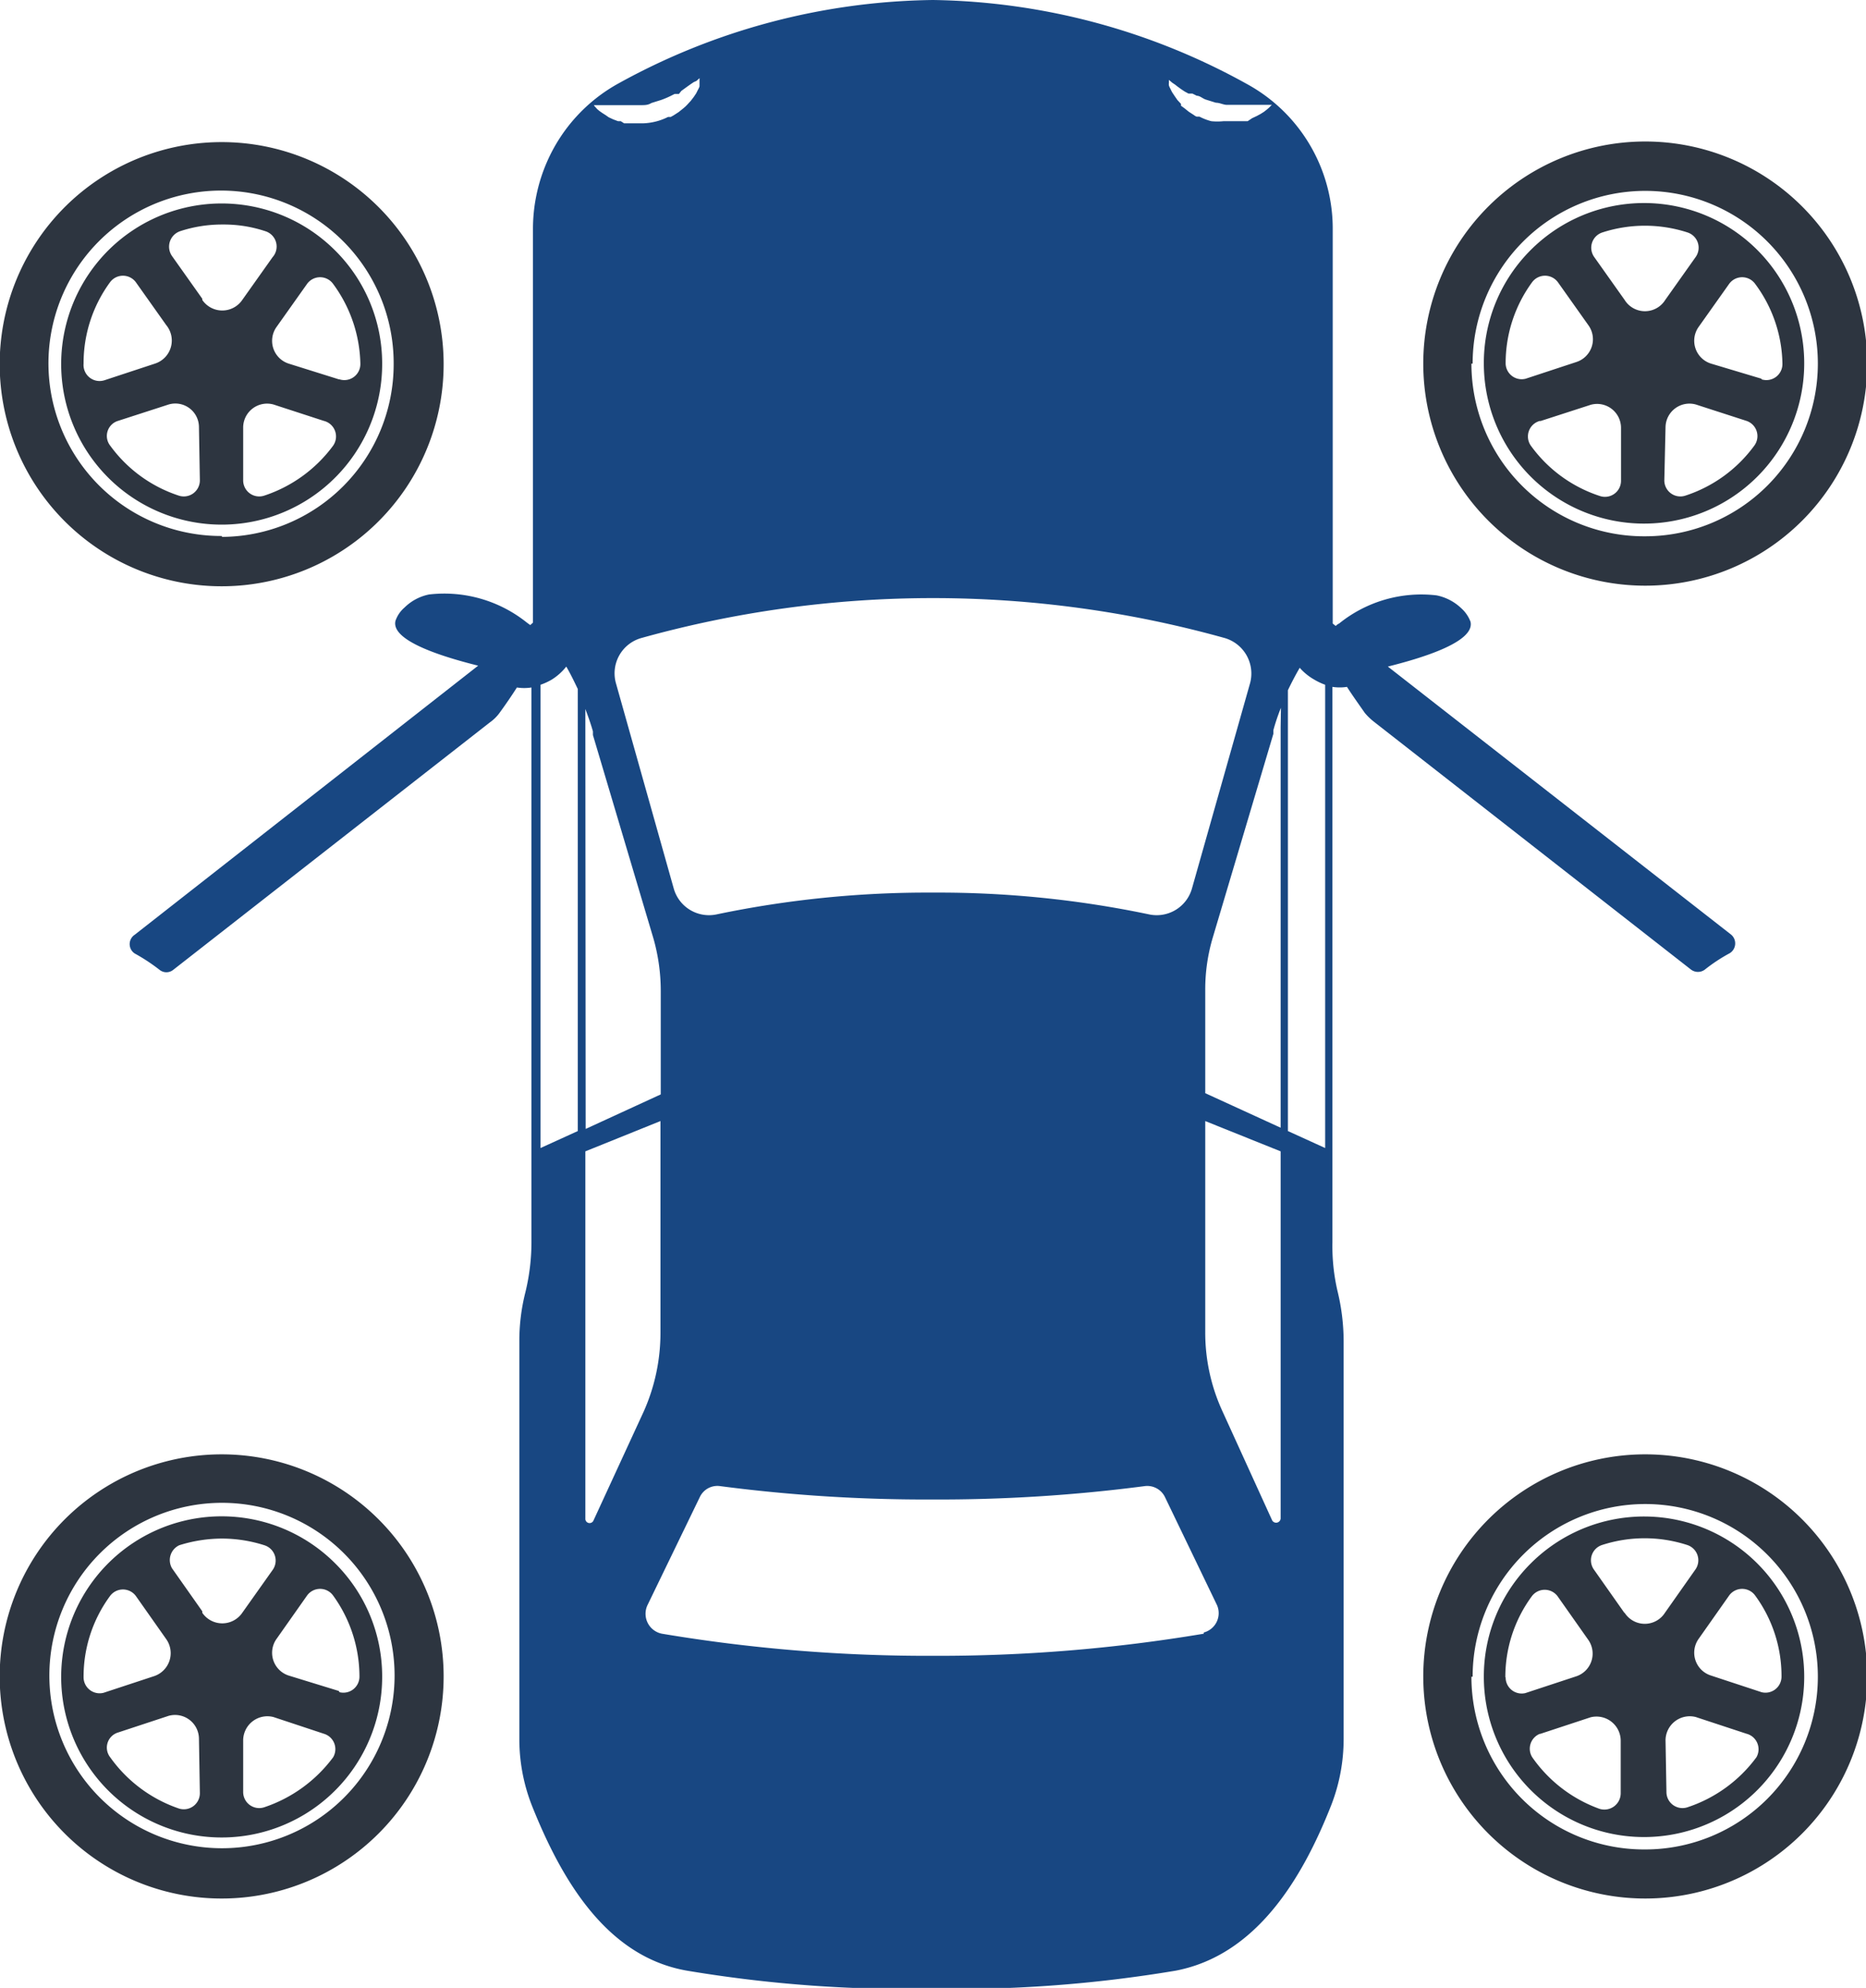 <svg id="Vrstva_1" data-name="Vrstva 1" xmlns="http://www.w3.org/2000/svg" viewBox="0 0 61.62 65.61"><defs><style>.cls-1{fill:#184782;}.cls-2{fill:#2d3540;}</style></defs><title>vymena_pneu</title><path class="cls-1" d="M57.17,30.85,45.83,22c1-.25,2.89-.79,2.73-1.48a1.13,1.13,0,0,0-.3-.44,1.65,1.65,0,0,0-.82-.43,4.32,4.32,0,0,0-3.22.93.33.33,0,0,0-.11.08l-.1-.08v-13a5.44,5.44,0,0,0-2.82-4.8A22,22,0,0,0,30.81,0,22,22,0,0,0,20.43,2.75a5.44,5.44,0,0,0-2.37,2.6,5.53,5.53,0,0,0-.46,2.2v13l-.09.08-.11-.08a4.36,4.36,0,0,0-3.23-.93,1.6,1.6,0,0,0-.81.43,1,1,0,0,0-.3.44c-.17.69,1.73,1.23,2.73,1.48L4.45,30.85a.37.37,0,0,0,0,.62,6.1,6.1,0,0,1,.82.54.36.36,0,0,0,.45,0l10.46-8.17a1.37,1.37,0,0,0,.3-.29c.22-.3.41-.58.59-.86a1.56,1.56,0,0,0,.48,0V41a7,7,0,0,1-.2,1.65,6.52,6.52,0,0,0-.2,1.64v13.1a6,6,0,0,0,.41,2.19c1,2.51,2.49,5,5.12,5.46a44.11,44.11,0,0,0,8.08.6,44,44,0,0,0,8.07-.6c2.64-.51,4.16-3,5.13-5.46a6,6,0,0,0,.41-2.19V44.26a7,7,0,0,0-.2-1.64A6.55,6.55,0,0,1,44,41V22.67a1.56,1.56,0,0,0,.48,0c.18.28.38.56.59.86a2,2,0,0,0,.3.29L55.84,32a.38.38,0,0,0,.46,0,5.53,5.53,0,0,1,.82-.54A.38.38,0,0,0,57.17,30.85ZM19.08,37.33l-1.23.56V22.6a2,2,0,0,0,.37-.17A1.86,1.86,0,0,0,18.7,22c.14.24.26.49.38.74ZM38.53,2.58l.11.09.07.06.09.06.09.07.11.08.12.08.13.07.06,0,.07,0,.14.07c.11,0,.2.1.31.13l.32.1c.12,0,.23.06.34.07l.33,0h.73l.12,0h.11l.09,0,.13,0h0l0,0-.1.1-.07.06-.09.07-.11.07-.13.07-.15.07L41.2,4l-.08,0L41,4l-.19,0-.2,0h-.21A2,2,0,0,1,40,4a1.85,1.85,0,0,1-.39-.15l-.09,0a.26.26,0,0,1-.09-.05l-.17-.11-.15-.12L39,3.49,39,3.43l-.12-.13-.09-.13-.08-.12a1.33,1.33,0,0,1-.06-.12.54.54,0,0,1-.05-.11.36.36,0,0,1,0-.09c0-.06,0-.1,0-.13l0-.05Zm1.92,18.48a1.22,1.22,0,0,1,.83,1.49l-1.92,6.78a1.21,1.21,0,0,1-1.41.85,33.89,33.89,0,0,0-7.14-.72,34,34,0,0,0-7.15.72,1.21,1.21,0,0,1-1.41-.85l-1.91-6.78a1.21,1.21,0,0,1,.83-1.49,35.86,35.86,0,0,1,19.28,0ZM19.61,3.47l.13,0,.1,0H20l.11,0h.74l.33,0c.11,0,.22,0,.33-.07l.32-.1a2.88,2.88,0,0,0,.31-.13l.14-.07.07,0,.07,0L22.5,3l.11-.08.11-.08.1-.07.09-.06L23,2.67l.1-.09,0,0a.18.18,0,0,1,0,.05l0,.13,0,.09a.54.54,0,0,1-.05.11l-.06.12-.08.12-.1.13-.12.13-.06.06-.07.06-.15.12-.17.11-.09.05-.09,0a1.93,1.93,0,0,1-.4.15,2,2,0,0,1-.41.06H21l-.2,0-.19,0L20.5,4l-.09,0-.16-.06-.15-.07L20,3.8l-.11-.07-.1-.07-.07-.06-.09-.1,0,0ZM19.33,24v-.6c.09.24.18.49.25.74,0,.06,0,.07,0,.12l2,6.72a6.34,6.34,0,0,1,.24,1.73v3.41l-2.48,1.14Zm.27,26.18a.14.14,0,0,1-.27-.06V38L21.81,37v7a6.36,6.36,0,0,1-.55,2.58Zm20.15,3.74a53,53,0,0,1-8.94.73h0a53,53,0,0,1-8.95-.73.67.67,0,0,1-.48-.94l1.73-3.57a.64.64,0,0,1,.68-.36,52.43,52.43,0,0,0,7,.44h0a52.43,52.43,0,0,0,7-.44.65.65,0,0,1,.68.36l1.72,3.57A.66.66,0,0,1,39.75,53.88Zm2.54-3.8a.15.15,0,0,1-.28.06l-1.65-3.62a6.21,6.21,0,0,1-.56-2.58V37L42.29,38Zm0-26.12V37.22L39.8,36.08V32.67a6,6,0,0,1,.25-1.73l2-6.72s0-.06,0-.12a6.44,6.44,0,0,1,.25-.74Zm1.47,1.29V37.89l-1.23-.56V22.78c.12-.25.25-.5.39-.74a1.86,1.86,0,0,0,.48.39,2,2,0,0,0,.36.17Z"/><path class="cls-2" d="M7.33,4.69A7.33,7.33,0,1,0,14.65,12,7.33,7.33,0,0,0,7.33,4.69Zm0,13A5.7,5.7,0,1,1,13,12,5.7,5.7,0,0,1,7.33,17.72Z"/><path class="cls-2" d="M11.07,8.27A5.3,5.3,0,1,0,12.62,12,5.26,5.26,0,0,0,11.07,8.27ZM2.76,12h0a4.52,4.52,0,0,1,.87-2.68.53.53,0,0,1,.86,0l1,1.41A.8.8,0,0,1,5.12,12l-1.67.55A.53.53,0,0,1,2.76,12ZM6.6,15.86a.53.53,0,0,1-.69.5,4.55,4.55,0,0,1-2.27-1.65.52.52,0,0,1,.26-.82l1.67-.54a.78.78,0,0,1,1,.75Zm.08-6-1-1.41a.54.54,0,0,1,.27-.82,4.43,4.43,0,0,1,1.41-.22,4.32,4.32,0,0,1,1.4.22A.53.53,0,0,1,9,8.49L8,9.9A.8.8,0,0,1,6.68,9.9ZM11,14.71a4.62,4.62,0,0,1-2.28,1.65.53.53,0,0,1-.69-.5V14.1a.79.79,0,0,1,1-.75l1.66.54A.53.53,0,0,1,11,14.71Zm.19-2.19L9.53,12a.79.79,0,0,1-.39-1.22l1-1.41a.53.53,0,0,1,.86,0A4.59,4.59,0,0,1,11.9,12h0A.53.53,0,0,1,11.21,12.52Z"/><path class="cls-2" d="M7.33,48a7.33,7.33,0,1,0,7.32,7.32A7.33,7.33,0,0,0,7.33,48Zm0,13a5.7,5.7,0,1,1,5.7-5.7A5.7,5.7,0,0,1,7.33,61Z"/><path class="cls-2" d="M11.07,51.6a5.3,5.3,0,1,0,1.55,3.74A5.26,5.26,0,0,0,11.07,51.6ZM2.76,55.35h0a4.49,4.49,0,0,1,.87-2.67.53.53,0,0,1,.86,0l1,1.42a.8.8,0,0,1-.4,1.22l-1.67.55A.53.53,0,0,1,2.76,55.35ZM6.6,59.18a.53.53,0,0,1-.69.51A4.61,4.61,0,0,1,3.64,58a.52.52,0,0,1,.26-.82l1.67-.55a.79.79,0,0,1,1,.76Zm.08-6-1-1.42A.54.54,0,0,1,5.92,51a4.72,4.72,0,0,1,1.41-.22,4.61,4.61,0,0,1,1.4.22.53.53,0,0,1,.27.82L8,53.23A.8.8,0,0,1,6.68,53.23ZM11,58a4.68,4.68,0,0,1-2.28,1.65.53.53,0,0,1-.69-.51V57.43a.8.8,0,0,1,1-.76l1.66.55A.53.53,0,0,1,11,58Zm.19-2.19L9.53,55.3a.79.79,0,0,1-.39-1.22l1-1.42a.53.53,0,0,1,.86,0,4.56,4.56,0,0,1,.87,2.67h0A.53.53,0,0,1,11.21,55.85Z"/><path class="cls-2" d="M47,12a7.33,7.33,0,1,0,7.33-7.33A7.33,7.33,0,0,0,47,12Zm1.63,0a5.7,5.7,0,1,1,5.7,5.7A5.7,5.7,0,0,1,48.59,12Z"/><path class="cls-2" d="M49,12a5.29,5.29,0,1,0,1.55-3.75A5.26,5.26,0,0,0,49,12Zm9.17.5L56.5,12a.79.79,0,0,1-.4-1.22l1-1.41a.53.53,0,0,1,.86,0A4.52,4.52,0,0,1,58.86,12h0A.53.53,0,0,1,58.17,12.52ZM55,14.1a.79.79,0,0,1,1-.75l1.67.54a.53.53,0,0,1,.26.82,4.57,4.57,0,0,1-2.28,1.65.53.53,0,0,1-.69-.5ZM53.65,9.9l-1-1.41a.53.53,0,0,1,.27-.82,4.56,4.56,0,0,1,2.8,0,.53.53,0,0,1,.27.82l-1,1.41A.79.79,0,0,1,53.65,9.9Zm-2.79,4,1.67-.54a.79.79,0,0,1,1,.75v1.76a.53.53,0,0,1-.7.5,4.55,4.55,0,0,1-2.27-1.65A.53.53,0,0,1,50.86,13.89ZM49.72,12h0a4.52,4.52,0,0,1,.87-2.68.53.53,0,0,1,.86,0l1,1.41a.79.79,0,0,1-.4,1.22l-1.67.55A.53.53,0,0,1,49.72,12Z"/><path class="cls-2" d="M47,55.34A7.33,7.33,0,1,0,54.29,48,7.33,7.33,0,0,0,47,55.34Zm1.63,0a5.7,5.7,0,1,1,5.7,5.7A5.7,5.7,0,0,1,48.59,55.34Z"/><path class="cls-2" d="M49,55.34a5.29,5.29,0,1,0,1.55-3.74A5.26,5.26,0,0,0,49,55.34Zm9.17.51L56.5,55.3a.79.79,0,0,1-.4-1.22l1-1.42a.53.53,0,0,1,.86,0,4.49,4.49,0,0,1,.87,2.67h0A.53.53,0,0,1,58.17,55.85ZM55,57.43a.8.8,0,0,1,1-.76l1.67.55A.53.53,0,0,1,58,58a4.63,4.63,0,0,1-2.28,1.65.53.53,0,0,1-.69-.51Zm-1.36-4.2-1-1.42a.53.53,0,0,1,.27-.82,4.56,4.56,0,0,1,2.8,0,.53.53,0,0,1,.27.82l-1,1.42A.79.79,0,0,1,53.65,53.23Zm-2.79,4,1.67-.55a.8.8,0,0,1,1,.76v1.75a.54.54,0,0,1-.7.51A4.61,4.61,0,0,1,50.6,58,.53.53,0,0,1,50.86,57.22Zm-1.14-1.87h0a4.49,4.49,0,0,1,.87-2.67.53.53,0,0,1,.86,0l1,1.42a.79.79,0,0,1-.4,1.22l-1.67.55A.53.53,0,0,1,49.72,55.35Z"/></svg>